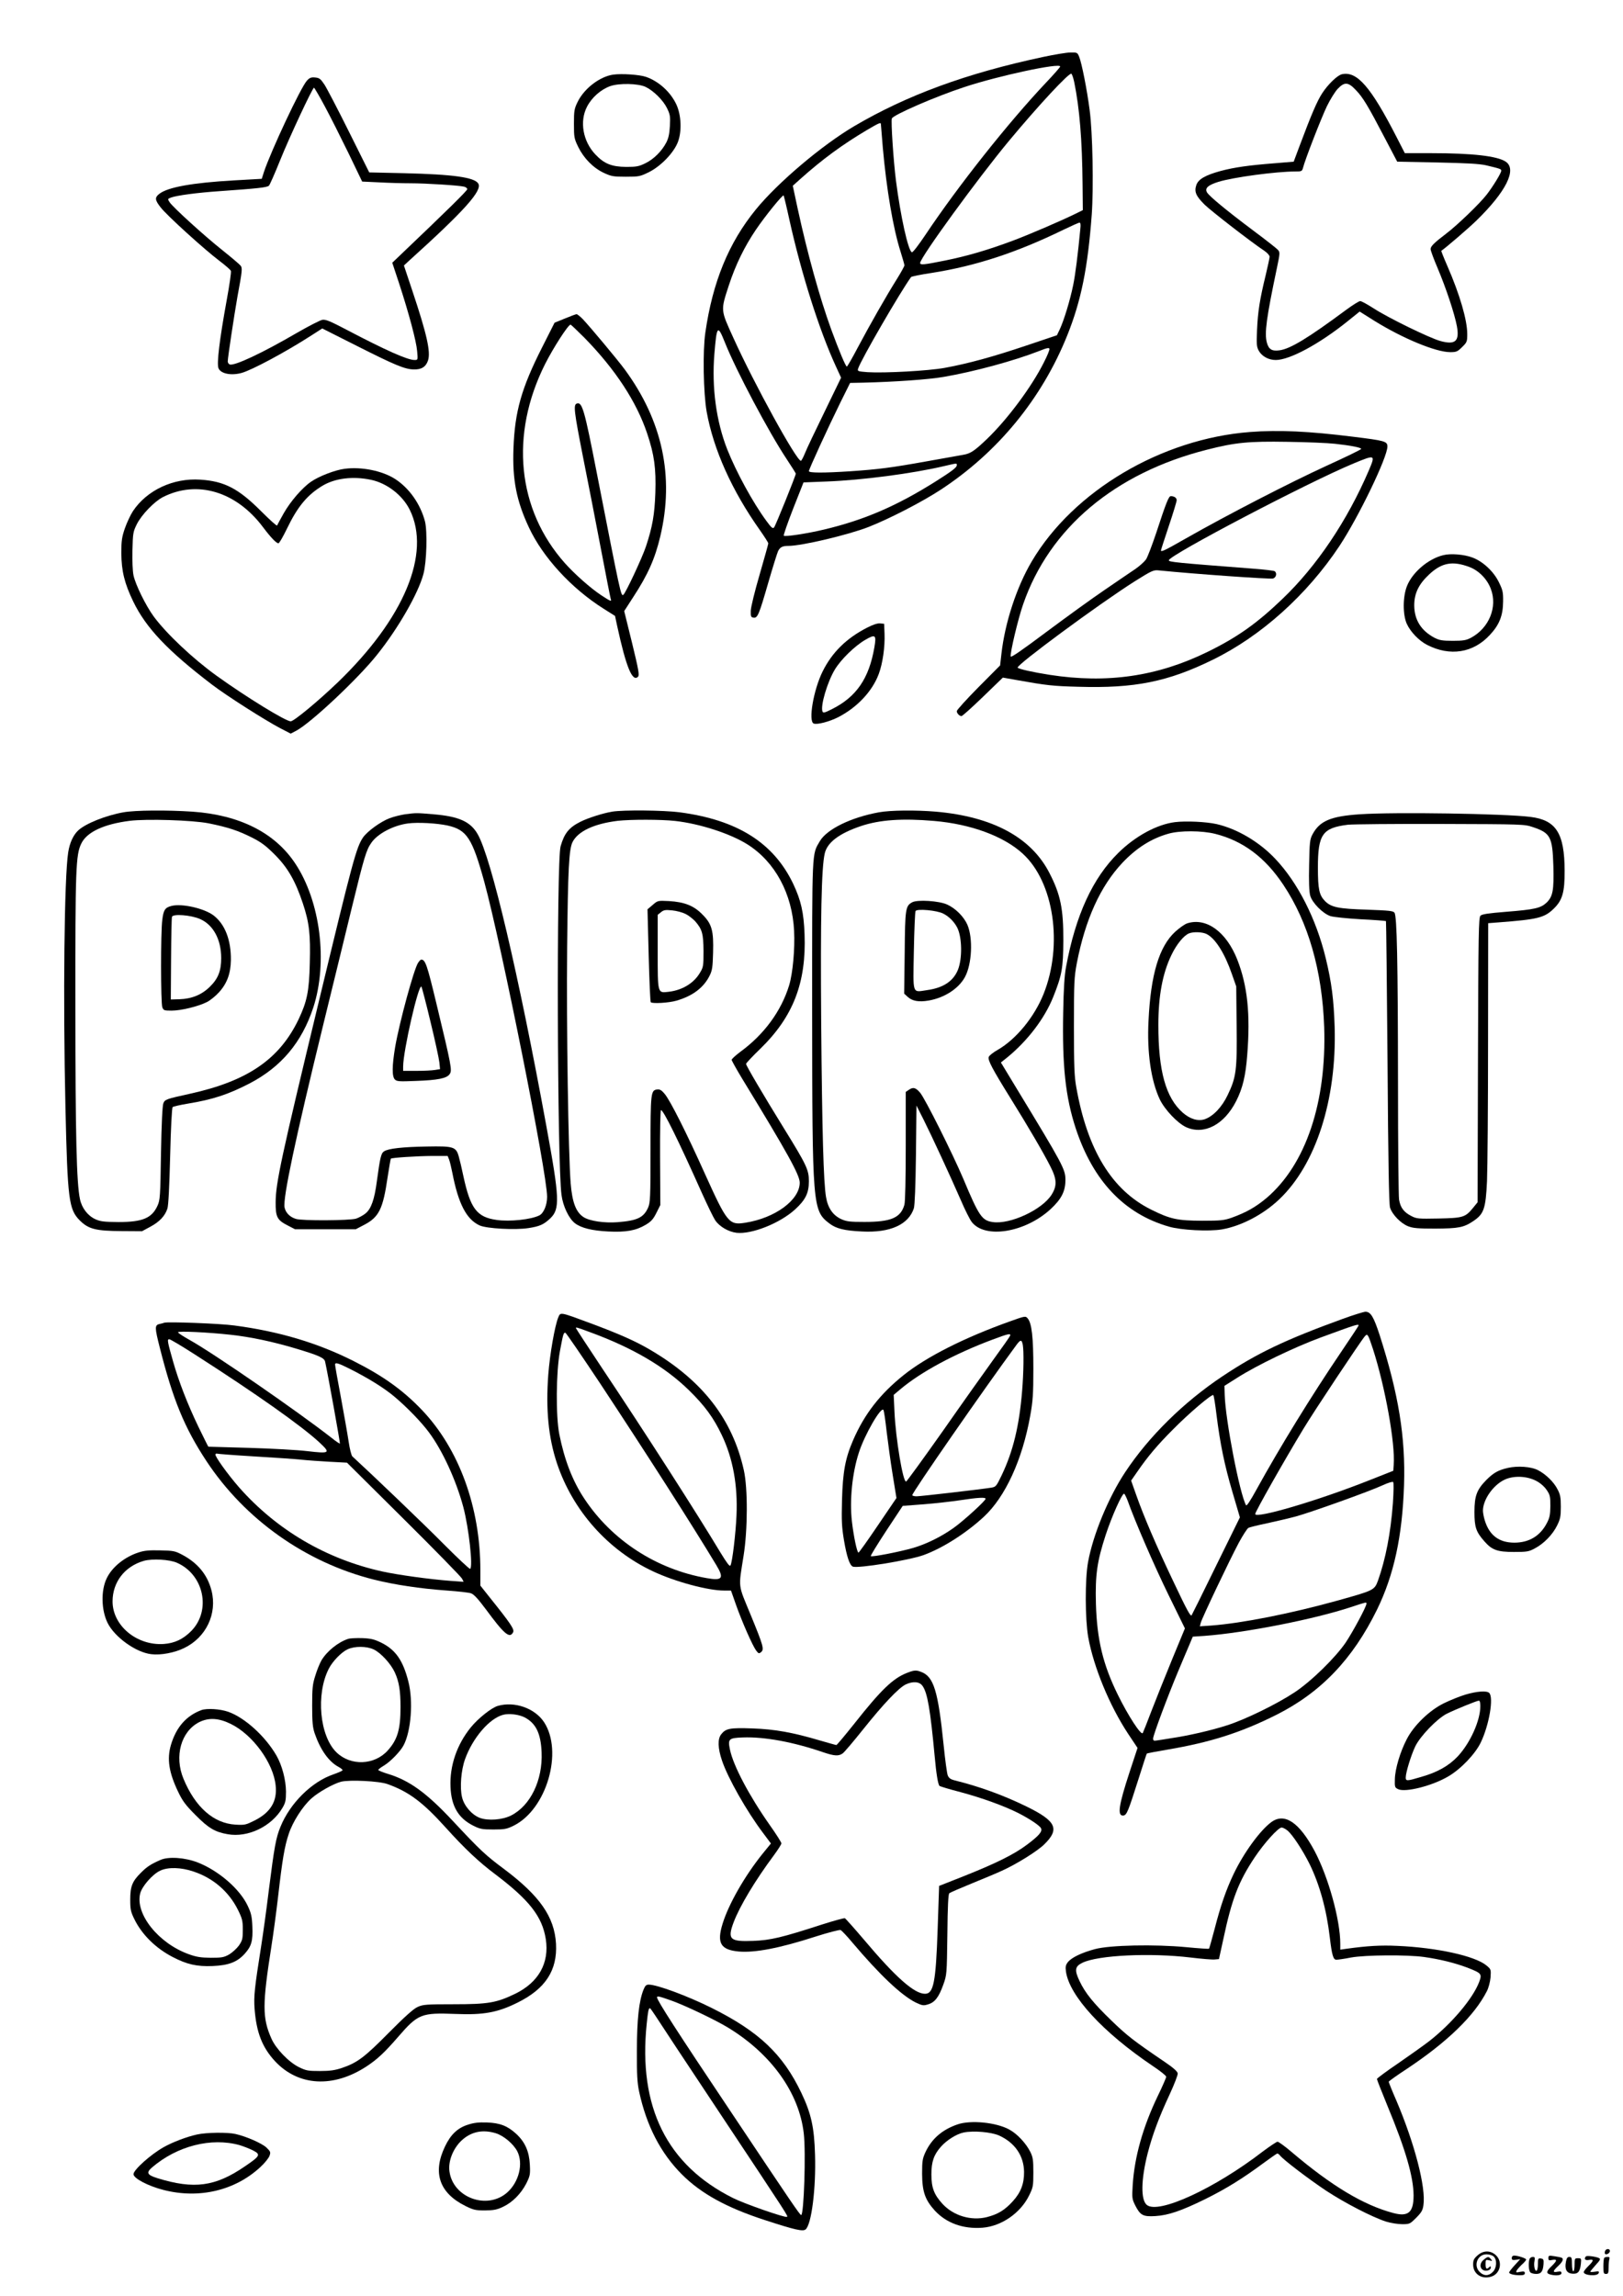 <?xml version="1.0" standalone="no"?>
<!DOCTYPE svg PUBLIC "-//W3C//DTD SVG 20010904//EN"
 "http://www.w3.org/TR/2001/REC-SVG-20010904/DTD/svg10.dtd">
<svg version="1.0" xmlns="http://www.w3.org/2000/svg"
 width="1240pt" height="1754pt" viewBox="0 0 1240 1754"
 preserveAspectRatio="xMidYMid meet">

<g transform="translate(0,1754) scale(0.1,-0.1)"
fill="#000000" stroke="none">
<path d="M7970 17105 c-587 -125 -1041 -292 -1444 -529 -246 -145 -583 -430
-751 -636 -208 -255 -330 -553 -386 -940 -21 -141 -15 -464 10 -605 52 -289
193 -603 407 -905 35 -50 64 -95 64 -101 0 -5 -30 -112 -66 -237 -37 -126 -67
-249 -68 -277 -1 -44 1 -50 21 -53 31 -5 42 22 113 268 34 117 68 226 75 241
16 30 33 39 79 39 101 0 457 84 613 145 158 62 408 191 550 284 437 286 773
696 967 1179 106 264 157 516 187 921 15 209 7 632 -16 801 -20 155 -61 361
-80 406 -13 33 -16 34 -67 33 -29 0 -123 -16 -208 -34z m130 -73 c0 -5 -48
-60 -108 -123 -289 -306 -672 -789 -921 -1162 -51 -76 -97 -137 -104 -134 -28
9 -87 276 -122 549 -19 151 -39 453 -31 473 10 27 334 168 554 240 263 87 732
187 732 157z m107 -118 c41 -200 61 -442 64 -784 l2 -195 -44 -22 c-108 -54
-366 -165 -492 -212 -193 -72 -348 -117 -516 -151 -159 -32 -191 -36 -191 -19
0 41 442 648 678 932 227 273 457 520 477 514 5 -2 15 -30 22 -63z m-1477
-321 c0 -5 7 -87 15 -183 28 -314 78 -612 135 -791 16 -52 30 -99 30 -106 0
-6 -26 -54 -58 -105 -82 -131 -205 -347 -297 -520 -43 -82 -81 -148 -85 -148
-9 0 -59 119 -120 285 -87 240 -180 573 -256 923 l-37 173 58 52 c170 152 322
263 509 374 90 53 106 60 106 46z m-700 -727 c92 -416 230 -851 357 -1126 l39
-85 -126 -260 c-70 -143 -138 -286 -150 -317 -13 -32 -27 -58 -31 -58 -34 0
-357 588 -515 937 -100 220 -99 208 -35 405 51 155 118 293 206 423 71 105
204 269 212 262 2 -3 22 -84 43 -181z m2224 -73 c-19 -199 -38 -350 -55 -432
-23 -113 -70 -267 -101 -334 l-23 -48 -235 -79 c-252 -85 -442 -137 -622 -170
-125 -23 -459 -41 -589 -33 -75 6 -79 7 -73 27 21 67 324 589 405 700 4 4 74
19 156 31 338 53 651 156 1008 330 61 29 115 54 122 54 8 1 11 -13 7 -46z
m-2716 -868 c85 -214 337 -689 473 -893 38 -57 69 -107 69 -110 0 -15 -155
-399 -166 -411 -10 -11 -20 -3 -58 49 -104 141 -231 374 -300 548 -84 214
-119 472 -98 728 18 219 25 226 80 89z m2437 -154 c-92 -184 -276 -432 -433
-583 -95 -91 -127 -113 -182 -122 -19 -3 -145 -26 -280 -50 -273 -49 -366 -61
-585 -76 -200 -13 -315 -13 -315 1 0 14 145 330 238 519 l77 155 100 2 c244 6
500 24 615 44 233 40 535 122 730 198 57 23 76 27 78 16 2 -7 -17 -54 -43
-104z m-665 -785 c0 -17 -37 -45 -162 -124 -299 -188 -545 -294 -852 -367
-125 -30 -298 -57 -308 -47 -3 4 29 97 72 207 l79 200 178 7 c266 10 652 60
898 118 100 23 95 23 95 6z"/>
<path d="M4685 16970 c-103 -15 -222 -106 -272 -209 -25 -51 -28 -66 -28 -166
0 -105 2 -114 33 -178 43 -87 114 -159 194 -197 58 -27 72 -30 169 -30 102 0
109 2 177 35 93 47 191 149 222 232 30 81 25 203 -12 284 -44 95 -134 178
-233 212 -50 17 -184 26 -250 17z m248 -94 c60 -29 134 -102 163 -162 24 -49
26 -63 22 -137 -3 -59 -11 -94 -27 -125 -34 -66 -96 -128 -160 -159 -49 -24
-68 -28 -146 -28 -112 1 -169 24 -237 96 -95 101 -121 252 -63 364 36 70 105
131 177 157 69 24 214 21 271 -6z"/>
<path d="M10253 16973 c-34 -7 -106 -76 -151 -145 -39 -60 -81 -157 -175 -408
l-43 -115 -144 -12 c-203 -16 -308 -31 -414 -59 -117 -32 -171 -63 -186 -108
-17 -51 -3 -83 63 -149 55 -53 356 -286 457 -353 22 -15 40 -35 40 -45 0 -10
-14 -73 -30 -141 -45 -184 -60 -280 -66 -418 -5 -111 -3 -129 13 -159 24 -43
75 -71 130 -71 107 0 334 123 549 296 l92 74 113 -71 c216 -134 469 -239 579
-239 47 0 56 4 91 39 37 36 39 42 39 99 0 107 -57 302 -151 518 -28 64 -49
117 -47 118 42 30 204 169 267 230 227 221 313 392 225 451 -64 43 -253 65
-570 65 l-201 0 -63 123 c-197 384 -302 505 -417 480z m106 -121 c54 -56 92
-119 221 -366 l95 -181 305 -6 c228 -5 323 -10 375 -22 105 -25 115 -28 115
-41 0 -17 -63 -120 -111 -182 -52 -68 -228 -237 -309 -298 -92 -70 -120 -97
-120 -119 0 -10 24 -76 54 -146 64 -151 130 -350 147 -443 21 -115 -12 -144
-126 -113 -81 22 -401 178 -511 250 -47 30 -92 55 -102 55 -9 0 -57 -30 -106
-66 -291 -216 -428 -299 -510 -310 -58 -8 -83 7 -97 59 -19 72 -4 186 76 566
25 119 25 124 8 143 -10 11 -94 77 -188 147 -199 149 -335 261 -353 291 -19
32 7 56 87 81 114 35 440 79 587 79 48 0 52 2 59 27 15 62 141 385 183 472 25
51 62 111 82 132 52 55 81 53 139 -9z"/>
<path d="M2345 16924 c-47 -51 -274 -535 -329 -699 l-16 -51 -213 -12 c-316
-18 -506 -52 -570 -103 -36 -28 -34 -47 11 -104 45 -59 336 -323 449 -408 45
-34 84 -68 87 -76 4 -7 -11 -111 -33 -230 -53 -291 -76 -478 -62 -513 16 -42
95 -59 176 -37 78 21 336 159 533 286 l84 54 260 -131 c293 -148 371 -181 439
-182 59 -2 93 20 109 68 22 65 -9 202 -118 528 l-66 198 40 37 c423 382 561
536 528 589 -29 47 -189 70 -566 79 l-267 6 -155 311 c-85 171 -170 334 -188
361 -29 43 -38 50 -70 53 -31 3 -43 -2 -63 -24z m137 -197 c42 -78 123 -239
181 -358 l104 -216 129 -6 c71 -4 179 -7 239 -7 118 0 372 -16 411 -26 13 -3
24 -12 24 -19 0 -11 -150 -159 -504 -496 l-69 -66 51 -154 c76 -232 133 -446
139 -521 6 -68 6 -68 -20 -68 -53 0 -218 73 -517 230 -126 66 -161 81 -187 77
-17 -3 -105 -48 -195 -100 -268 -156 -478 -254 -513 -241 -8 3 -15 14 -15 23
0 29 50 358 74 494 37 200 39 220 24 238 -7 9 -69 62 -138 117 -141 112 -379
329 -404 367 -16 25 -16 26 11 36 44 16 197 37 374 49 284 20 362 28 374 42 7
7 45 94 85 193 71 177 248 555 259 555 3 0 41 -64 83 -143z"/>
<path d="M4316 15107 l-79 -32 -96 -190 c-157 -310 -208 -489 -218 -771 -9
-239 23 -400 118 -603 107 -229 325 -466 571 -621 l87 -55 16 -75 c69 -318
117 -433 160 -389 11 12 4 53 -46 258 l-60 243 69 107 c112 171 167 295 207
465 108 456 16 882 -272 1274 -57 77 -261 321 -321 385 -20 20 -41 37 -47 37
-5 0 -46 -15 -89 -33z m151 -149 c236 -242 397 -488 478 -731 54 -161 68 -265
62 -452 -6 -168 -22 -258 -72 -410 -30 -89 -156 -358 -173 -369 -18 -11 -21 4
-202 929 -95 487 -112 548 -154 532 -26 -10 -20 -60 48 -406 36 -179 97 -494
136 -698 39 -205 73 -379 76 -388 9 -23 -1 -19 -74 29 -80 53 -202 161 -276
244 -365 410 -422 983 -151 1522 64 126 176 300 194 300 4 0 52 -46 108 -102z"/>
<path d="M9550 14240 c-677 -52 -1349 -450 -1667 -988 -116 -196 -205 -468
-232 -707 l-10 -88 -166 -167 c-91 -92 -165 -174 -165 -182 0 -17 20 -38 36
-38 7 0 80 66 164 147 l152 147 101 -18 c236 -42 282 -47 477 -52 428 -13 683
38 1025 206 369 180 721 496 969 870 146 221 366 676 366 759 0 40 -19 45
-263 75 -336 42 -567 53 -787 36z m650 -90 c120 -13 200 -29 200 -39 0 -5
-120 -63 -267 -130 -271 -124 -755 -373 -1071 -553 -163 -93 -192 -107 -192
-92 0 4 27 87 60 186 33 98 60 187 60 197 0 18 -18 31 -45 31 -16 0 -36 -51
-112 -283 -31 -92 -65 -182 -77 -200 -12 -17 -48 -50 -81 -73 -33 -22 -139
-94 -235 -160 -96 -65 -296 -210 -445 -321 -184 -138 -271 -198 -273 -188 -6
26 57 291 95 399 201 582 701 1003 1405 1181 216 55 317 65 613 60 149 -2 313
-9 365 -15z m257 -206 c-164 -382 -398 -730 -659 -979 -196 -188 -346 -294
-573 -405 -382 -187 -766 -243 -1205 -175 -129 20 -239 45 -245 55 -12 19 622
487 897 661 128 80 141 86 180 82 267 -27 857 -69 875 -62 25 9 31 43 11 56
-7 4 -80 13 -163 19 -597 46 -645 51 -645 64 0 38 1065 596 1410 739 169 70
170 70 117 -55z"/>
<path d="M2633 13959 c-72 -9 -197 -57 -257 -99 -67 -46 -157 -150 -209 -242
-26 -46 -48 -87 -50 -92 -2 -6 -57 44 -123 110 -172 172 -279 228 -463 240
-207 14 -408 -80 -515 -240 -19 -29 -47 -89 -62 -132 -23 -67 -27 -95 -27
-189 1 -137 24 -231 91 -370 98 -202 263 -376 601 -634 111 -85 402 -270 519
-332 l83 -43 42 22 c112 59 475 400 619 582 161 201 314 468 353 615 25 92 31
325 12 402 -35 133 -120 254 -228 324 -98 63 -257 95 -386 78z m201 -84 c123
-26 242 -118 297 -230 164 -333 -44 -830 -551 -1318 -150 -144 -335 -297 -359
-297 -38 0 -341 186 -566 348 -182 131 -383 321 -480 452 -61 83 -140 244
-155 315 -7 32 -10 115 -8 193 3 129 5 140 33 197 37 74 134 174 200 208 261
132 559 43 763 -228 60 -80 103 -125 119 -125 7 0 36 51 66 113 80 166 154
256 270 326 96 58 233 75 371 46z"/>
<path d="M11026 13299 c-115 -28 -236 -132 -277 -237 -32 -82 -32 -218 -1
-287 29 -63 93 -129 155 -161 175 -90 353 -62 480 76 73 78 100 148 101 255 1
72 -3 88 -32 147 -40 83 -122 159 -202 189 -63 24 -167 33 -224 18z m200 -90
c72 -27 136 -92 164 -167 53 -138 -13 -300 -152 -374 -36 -19 -59 -23 -138
-23 -80 0 -102 4 -140 23 -102 54 -154 136 -155 247 0 93 34 163 116 239 95
88 177 103 305 55z"/>
<path d="M6624 12745 c-158 -81 -267 -189 -339 -334 -70 -141 -111 -382 -68
-398 27 -10 119 14 188 49 145 75 260 198 309 330 30 81 48 206 44 308 l-3 75
-31 3 c-19 2 -54 -9 -100 -33z m56 -152 c-41 -236 -137 -376 -322 -469 -57
-29 -69 -32 -74 -19 -17 43 37 225 94 320 47 78 152 180 232 227 79 46 87 39
70 -59z"/>
<path d="M943 11335 c-135 -24 -289 -86 -345 -138 -38 -35 -66 -96 -77 -168
-30 -190 -40 -1117 -21 -1949 16 -705 26 -778 109 -862 67 -67 123 -81 321
-82 l155 -1 63 34 c71 38 113 83 131 139 8 24 15 167 21 401 5 210 13 368 19
374 5 5 58 17 118 27 189 31 307 70 468 153 244 127 401 314 489 582 112 345
54 811 -139 1100 -156 235 -426 370 -785 395 -196 13 -439 11 -527 -5z m650
-84 c149 -30 227 -56 332 -109 72 -36 107 -63 175 -131 99 -99 157 -201 214
-372 49 -147 59 -236 53 -457 -5 -214 -21 -292 -86 -429 -146 -304 -389 -471
-830 -568 -182 -40 -191 -43 -203 -73 -7 -17 -14 -155 -18 -382 -5 -332 -7
-358 -27 -401 -43 -94 -114 -124 -298 -124 -111 1 -137 4 -177 22 -57 26 -103
85 -117 153 -26 119 -35 489 -35 1465 -1 1060 3 1165 45 1251 42 88 172 149
371 174 130 16 478 5 601 -19z"/>
<path d="M1311 10620 c-49 -12 -62 -30 -71 -106 -13 -94 -12 -636 0 -668 9
-24 14 -26 71 -26 72 0 203 32 269 65 26 13 68 47 93 75 62 68 89 143 91 245
2 154 -45 275 -132 342 -71 54 -241 93 -321 73z m217 -100 c101 -44 162 -156
162 -299 0 -96 -23 -156 -85 -217 -62 -62 -139 -94 -234 -97 l-66 -2 2 308 c1
170 4 315 7 324 9 24 145 13 214 -17z"/>
<path d="M4677 11340 c-71 -12 -184 -48 -242 -77 -88 -44 -124 -89 -152 -188
-32 -113 -26 -2418 7 -2663 11 -86 57 -182 104 -217 48 -36 131 -56 253 -62
135 -7 212 7 286 51 42 25 58 43 82 91 l30 60 -2 363 c-1 201 2 362 7 362 19
0 132 -229 313 -634 42 -93 87 -186 101 -207 32 -48 100 -88 163 -96 116 -13
332 73 447 178 81 74 106 126 106 216 0 87 -17 123 -190 403 -160 259 -290
480 -290 493 0 6 49 58 109 116 251 244 352 505 338 874 -6 166 -27 259 -87
386 -150 314 -428 488 -867 546 -122 16 -432 19 -516 5z m481 -71 c189 -21
423 -97 554 -180 210 -133 341 -377 355 -659 7 -140 -10 -325 -38 -417 -60
-196 -191 -375 -372 -507 -37 -28 -67 -55 -67 -62 0 -6 37 -72 81 -145 348
-570 439 -735 439 -793 0 -132 -187 -270 -415 -306 -125 -20 -139 -3 -310 375
-142 316 -264 557 -306 608 -24 29 -37 37 -57 35 -50 -6 -52 -21 -52 -458 0
-372 -2 -408 -19 -446 -34 -75 -82 -98 -232 -110 -103 -8 -215 9 -261 39 -58
38 -86 113 -98 257 -18 231 -33 1193 -27 1805 6 595 14 751 42 804 42 82 165
139 345 161 100 11 330 11 438 -1z"/>
<path d="M4986 10627 l-39 -33 9 -351 c5 -193 12 -355 16 -359 13 -12 138 -5
196 12 124 36 208 99 254 192 20 40 23 66 26 174 5 169 -9 220 -81 292 -66 68
-138 96 -257 103 -85 4 -85 4 -124 -30z m251 -68 c23 -11 56 -37 74 -56 54
-62 63 -95 64 -228 0 -114 -1 -123 -28 -167 -46 -78 -134 -132 -238 -144 -86
-10 -84 -18 -84 308 l0 280 25 20 c21 17 34 19 84 14 33 -3 79 -15 103 -27z"/>
<path d="M6715 11335 c-214 -39 -397 -129 -451 -220 -62 -106 -59 -50 -59
-1295 1 -1501 3 -1527 132 -1626 51 -39 115 -55 250 -61 213 -11 354 52 395
177 7 23 13 169 16 410 l4 375 55 -109 c64 -128 201 -424 284 -614 31 -73 69
-148 83 -166 100 -131 407 -82 602 97 83 77 114 136 114 224 0 81 -17 113
-375 702 l-118 195 49 39 c155 127 285 297 351 462 66 165 76 220 77 430 1
244 -22 353 -106 516 -139 272 -434 431 -868 469 -154 13 -349 11 -435 -5z
m422 -66 c280 -24 531 -116 677 -250 238 -217 309 -697 159 -1072 -71 -177
-210 -346 -351 -427 -34 -19 -64 -43 -68 -54 -8 -24 26 -89 167 -316 137 -220
252 -417 304 -520 50 -98 52 -147 10 -215 -72 -116 -318 -230 -451 -210 -82
12 -105 46 -224 330 -83 195 -290 609 -330 658 -34 40 -54 45 -88 21 l-22 -15
0 -412 c0 -253 -4 -426 -10 -449 -28 -100 -101 -132 -305 -132 -112 0 -137 3
-177 21 -64 29 -103 85 -117 169 -19 109 -30 492 -37 1335 -6 797 2 1182 27
1289 19 85 111 154 277 210 143 48 316 60 559 39z"/>
<path d="M6970 10648 c-52 -28 -55 -48 -58 -385 l-4 -313 27 -25 c35 -32 85
-41 160 -28 121 21 229 91 277 179 54 99 63 297 19 400 -28 63 -91 126 -156
155 -62 28 -225 38 -265 17z m237 -87 c44 -22 84 -63 107 -108 37 -75 39 -238
4 -323 -36 -86 -112 -136 -233 -153 -118 -17 -109 -43 -103 297 3 162 9 300
13 307 12 19 165 5 212 -20z"/>
<path d="M3095 11320 c-33 -5 -86 -18 -118 -30 -69 -26 -172 -101 -204 -148
-51 -77 -77 -171 -337 -1252 -288 -1195 -329 -1387 -330 -1532 -1 -115 11
-138 94 -180 l54 -28 232 0 232 0 63 33 c114 59 145 121 180 362 12 77 23 142
25 144 7 8 198 20 317 21 l117 0 11 -27 c6 -16 17 -61 25 -102 46 -237 108
-356 209 -402 54 -24 272 -36 373 -20 85 13 116 27 165 73 76 72 73 151 -28
702 -214 1171 -422 2052 -525 2233 -55 97 -144 137 -340 153 -128 11 -130 11
-215 0z m325 -86 c147 -33 188 -97 280 -430 131 -481 480 -2226 480 -2406 0
-63 -26 -125 -59 -142 -63 -32 -226 -49 -325 -35 -153 21 -202 86 -256 336
-11 54 -27 121 -35 149 -21 74 -39 80 -244 76 -183 -3 -295 -15 -327 -37 -23
-15 -30 -47 -55 -230 -18 -137 -43 -208 -85 -243 -19 -16 -53 -34 -74 -41 -51
-15 -413 -17 -459 -2 -47 14 -79 48 -87 88 -13 72 80 513 295 1393 76 311 176
718 221 905 92 376 108 432 147 487 48 70 168 133 280 148 74 10 220 2 303
-16z"/>
<path d="M3194 10185 c-32 -49 -142 -453 -175 -643 -24 -145 -25 -225 -2 -248
15 -15 34 -16 158 -11 172 6 240 20 261 53 19 28 14 58 -102 539 -71 295 -84
335 -116 335 -4 0 -15 -11 -24 -25z m95 -450 c35 -143 65 -283 68 -311 l5 -51
-38 -6 c-22 -4 -85 -7 -141 -7 l-103 0 0 33 c0 118 118 635 140 610 3 -4 35
-125 69 -268z"/>
<path d="M10390 11320 c-224 -15 -308 -51 -363 -155 -19 -36 -22 -59 -25 -231
-3 -125 0 -205 8 -235 15 -55 97 -138 155 -157 22 -7 126 -18 230 -24 105 -5
192 -12 194 -14 2 -2 7 -486 12 -1076 5 -762 11 -1084 19 -1112 16 -53 82
-121 138 -143 38 -15 76 -18 207 -18 178 1 218 8 292 58 80 54 94 93 104 305
4 97 8 580 8 1074 l1 896 78 6 c301 23 351 35 423 105 66 64 84 126 83 291 -1
285 -65 386 -262 410 -201 25 -1038 38 -1302 20z m1321 -98 c135 -45 150 -74
157 -297 5 -187 -4 -234 -53 -281 -44 -41 -92 -52 -308 -69 -137 -11 -184 -18
-196 -30 -14 -14 -16 -127 -19 -1102 l-3 -1087 -35 -43 c-59 -72 -76 -77 -264
-81 -156 -3 -167 -2 -209 20 -56 29 -82 64 -92 125 -4 26 -8 422 -8 878 -1
946 -8 1287 -27 1313 -10 14 -40 17 -206 23 -223 7 -276 18 -324 65 -45 46
-55 90 -55 257 0 254 35 303 229 327 37 4 355 7 707 6 631 -2 641 -2 706 -24z"/>
<path d="M8978 11260 c-138 -17 -303 -106 -434 -235 -196 -193 -326 -476 -399
-870 -12 -62 -19 -169 -22 -346 -8 -411 17 -648 96 -889 132 -400 370 -652
712 -750 93 -27 305 -38 405 -21 148 26 315 113 437 229 281 266 440 762 424
1317 -7 211 -23 339 -68 525 -73 301 -213 577 -385 759 -122 130 -292 230
-449 266 -80 18 -234 25 -317 15z m308 -90 c212 -54 380 -180 519 -389 191
-286 297 -657 312 -1086 19 -576 -140 -1050 -440 -1306 -84 -70 -154 -110
-267 -151 -58 -20 -83 -23 -225 -23 -190 1 -243 12 -390 85 -300 149 -487 455
-572 935 -15 83 -18 162 -18 465 0 337 2 374 22 482 65 335 180 588 348 767
107 113 220 185 350 222 88 26 259 25 361 -1z"/>
<path d="M9071 10487 c-19 -6 -60 -35 -93 -65 -122 -113 -186 -325 -203 -677
-13 -243 19 -461 86 -603 38 -79 136 -182 201 -212 137 -62 291 18 383 200 49
97 72 192 84 351 25 312 2 530 -76 729 -84 213 -237 323 -382 277z m148 -82
c67 -34 138 -147 193 -306 l33 -94 3 -299 c4 -343 -3 -395 -69 -532 -43 -90
-108 -159 -173 -183 -52 -18 -113 0 -170 50 -129 114 -186 317 -186 669 0 222
32 395 100 535 38 80 94 149 134 165 34 14 104 11 135 -5z"/>
<path d="M10260 7466 c-443 -161 -656 -263 -920 -439 -297 -198 -563 -460
-743 -732 -128 -193 -246 -478 -284 -687 -24 -130 -23 -435 1 -573 41 -228
163 -524 305 -739 l72 -108 -60 -182 c-85 -259 -97 -341 -47 -334 25 4 36 32
117 287 32 101 59 185 61 186 2 2 73 16 157 30 330 56 562 130 833 266 340
171 583 425 769 804 129 265 193 559 206 950 12 368 -41 693 -186 1146 -46
141 -69 179 -109 179 -15 -1 -92 -25 -172 -54z m120 -51 c0 -3 -60 -94 -134
-203 -227 -335 -468 -727 -646 -1050 -48 -88 -76 -129 -80 -120 -49 88 -158
655 -163 842 l-2 70 100 63 c146 93 434 232 635 306 264 97 290 106 290 92z
m110 -181 c93 -289 171 -721 158 -884 l-3 -45 -185 -73 c-393 -156 -870 -296
-870 -257 0 17 222 409 368 650 80 133 437 670 470 708 20 23 24 16 62 -99z
m-1196 -499 c28 -224 61 -385 122 -592 l57 -194 -183 -372 c-100 -205 -184
-374 -186 -376 -9 -10 -38 44 -142 264 -127 266 -224 493 -280 652 l-40 113
50 72 c75 109 151 200 268 317 125 127 300 275 310 264 4 -4 15 -71 24 -148z
m1348 -677 c-17 -230 -56 -429 -114 -592 -27 -73 -32 -75 -304 -151 -363 -101
-733 -174 -968 -192 l-89 -6 7 27 c9 35 220 479 291 612 31 57 64 108 73 113
10 5 74 21 142 35 69 15 168 38 220 52 114 31 567 193 665 239 39 18 74 29 79
24 5 -5 4 -70 -2 -161z m-2027 20 c56 -158 202 -495 312 -720 l126 -257 -98
-237 c-54 -131 -124 -307 -157 -392 -32 -85 -63 -162 -67 -170 -12 -22 -112
132 -191 293 -113 230 -159 419 -167 695 -6 220 9 324 75 526 47 143 124 314
140 314 4 0 16 -24 27 -52z m1825 -788 c0 -22 -101 -210 -158 -296 -78 -115
-263 -297 -392 -382 -133 -88 -371 -205 -514 -251 -121 -39 -293 -79 -436
-100 -41 -7 -87 -14 -102 -16 -23 -4 -28 -1 -28 15 0 25 113 327 192 515 32
77 71 168 85 201 l26 62 91 6 c310 23 838 127 1118 220 119 39 118 39 118 26z"/>
<path d="M4265 7476 c-26 -63 -64 -279 -76 -436 -20 -267 1 -481 66 -677 121
-363 391 -666 736 -827 169 -79 418 -146 542 -146 l52 0 38 -108 c45 -128 126
-312 154 -350 18 -24 22 -25 38 -12 25 21 17 49 -80 285 -98 238 -94 198 -54
450 32 199 33 517 2 655 -87 389 -314 682 -710 916 -116 69 -241 124 -464 207
-235 87 -226 85 -244 43z m237 -110 c329 -120 575 -264 760 -444 122 -119 190
-212 253 -345 85 -178 122 -383 112 -612 -6 -140 -32 -359 -46 -383 -6 -11
-26 16 -77 99 -175 292 -581 925 -906 1411 -109 164 -198 300 -198 303 0 8 4
7 102 -29z m86 -398 c355 -538 704 -1083 885 -1384 61 -101 46 -120 -73 -99
-385 67 -726 289 -937 609 -90 136 -151 296 -190 491 -27 140 -25 470 5 634
24 128 27 141 41 141 5 0 126 -177 269 -392z"/>
<path d="M7715 7446 c-347 -124 -636 -270 -811 -410 -181 -145 -299 -297 -386
-497 -60 -139 -79 -241 -85 -459 -4 -158 -2 -203 15 -305 22 -130 44 -192 68
-202 41 -15 428 48 540 88 146 53 325 167 461 293 164 152 294 435 354 771 20
111 24 164 24 360 0 241 -12 348 -44 385 -16 18 -19 18 -136 -24z m2 -110 c-3
-8 -59 -88 -124 -177 -65 -90 -240 -336 -388 -548 -149 -211 -276 -386 -282
-388 -24 -8 -80 329 -89 532 l-6 130 50 42 c156 132 414 271 702 379 125 47
145 51 137 30z m97 -67 c9 -48 7 -214 -5 -356 -22 -267 -69 -459 -155 -640
-42 -87 -45 -91 -81 -97 -81 -13 -540 -66 -570 -66 -18 0 -33 4 -33 9 0 21
548 811 797 1149 30 40 39 40 47 1z m-1040 -664 c10 -82 30 -231 46 -329 l29
-179 -142 -209 c-77 -114 -144 -208 -148 -208 -11 0 -37 124 -50 236 -19 163
2 370 52 525 43 137 172 360 189 328 4 -8 15 -81 24 -164z m756 -514 c0 -15
-170 -170 -245 -223 -96 -68 -208 -123 -311 -153 -105 -30 -312 -70 -321 -62
-3 4 51 91 119 195 l125 189 159 12 c88 7 213 21 279 31 138 21 195 24 195 11z"/>
<path d="M1255 7436 c-5 -2 -22 -7 -37 -10 -37 -8 -36 -28 3 -181 100 -396
188 -611 357 -867 294 -445 757 -773 1278 -904 160 -40 353 -69 561 -84 84 -6
166 -15 182 -21 22 -8 54 -43 113 -122 140 -190 182 -226 208 -176 12 22 -16
64 -177 265 l-73 92 0 118 c0 480 -163 926 -446 1223 -144 151 -297 261 -524
375 -274 138 -568 226 -910 271 -107 15 -512 30 -535 21z m507 -92 c155 -17
320 -52 498 -105 176 -53 218 -71 224 -101 21 -93 116 -622 113 -625 -2 -2
-31 17 -63 43 -260 203 -904 648 -1088 750 -47 26 -86 52 -86 57 0 11 231 0
402 -19z m-271 -152 c468 -300 813 -544 949 -670 88 -82 81 -87 -91 -67 -74 9
-273 20 -444 25 -170 5 -311 9 -313 9 -2 1 -36 70 -77 154 -82 171 -149 343
-193 498 -43 152 -46 169 -29 169 8 0 97 -53 198 -118z m1179 -107 c147 -74
267 -149 345 -215 96 -81 205 -194 262 -271 103 -138 208 -366 263 -572 42
-159 75 -457 52 -471 -5 -3 -96 83 -203 190 -147 149 -553 537 -697 669 -7 6
-20 56 -28 111 -8 54 -35 206 -59 337 -25 131 -45 245 -45 253 0 19 22 13 110
-31z m-730 -670 c151 -9 313 -20 360 -25 47 -5 145 -12 218 -16 l133 -7 434
-431 c239 -237 439 -442 445 -455 l12 -24 -98 7 c-160 12 -400 45 -524 72
-428 95 -805 316 -1093 642 -85 97 -189 241 -181 253 3 5 9 7 12 5 4 -2 131
-12 282 -21z"/>
<path d="M11520 6327 c-73 -17 -109 -37 -163 -91 -74 -75 -92 -122 -92 -246 0
-116 12 -152 77 -225 57 -65 98 -80 223 -80 100 0 115 2 161 27 69 36 137 106
171 176 24 49 28 69 28 142 0 71 -4 93 -25 133 -28 56 -90 116 -150 147 -52
27 -155 34 -230 17z m215 -98 c30 -15 62 -42 80 -68 27 -39 30 -50 30 -124 -1
-69 -5 -90 -27 -132 -51 -98 -136 -149 -248 -149 -117 0 -191 56 -226 170 -8
26 -14 59 -14 74 0 84 77 195 165 237 68 32 168 29 240 -8z"/>
<path d="M1058 5681 c-108 -35 -203 -113 -243 -198 -45 -93 -41 -243 7 -340
54 -109 217 -226 334 -239 72 -9 178 11 251 47 168 81 254 262 209 439 -31
120 -103 208 -219 271 -58 31 -69 34 -172 36 -86 2 -122 -1 -167 -16z m295
-79 c205 -91 262 -363 109 -520 -62 -63 -127 -94 -211 -100 -205 -14 -391 140
-391 325 0 148 93 268 239 310 65 18 196 11 254 -15z"/>
<path d="M2660 5021 c-77 -25 -162 -94 -204 -164 -13 -23 -35 -76 -47 -117
-21 -65 -24 -95 -24 -230 0 -126 4 -165 19 -210 43 -125 107 -216 181 -256 19
-10 34 -22 32 -27 -1 -4 -33 -18 -70 -31 -165 -56 -331 -220 -404 -400 -35
-85 -47 -153 -88 -476 -19 -157 -47 -357 -61 -445 -49 -309 -56 -376 -49 -469
14 -182 58 -295 157 -402 178 -190 444 -205 698 -39 82 54 137 105 241 225
153 177 178 186 439 176 215 -9 323 11 475 87 212 105 304 246 293 449 -12
206 -124 366 -397 571 -141 105 -180 141 -394 370 -200 214 -330 307 -494 357
-40 12 -73 26 -73 30 0 4 19 19 43 33 49 29 127 109 151 156 57 109 74 338 36
486 -41 162 -98 243 -207 297 -54 26 -78 32 -146 35 -45 1 -93 -1 -107 -6z
m196 -81 c55 -27 129 -108 160 -174 33 -72 44 -140 44 -267 0 -170 -23 -248
-98 -331 -101 -112 -282 -119 -390 -15 -130 124 -160 445 -60 640 28 56 97
127 143 148 55 26 147 25 201 -1z m104 -1028 c161 -57 270 -138 443 -330 148
-164 254 -264 382 -360 259 -196 358 -322 385 -495 28 -182 -55 -330 -234
-417 -143 -69 -205 -80 -470 -80 -210 0 -235 -2 -276 -21 -31 -14 -98 -74
-220 -197 -185 -187 -240 -229 -359 -269 -51 -17 -89 -23 -167 -23 -92 0 -106
3 -161 30 -78 39 -175 140 -209 217 -71 159 -70 262 0 708 14 88 37 259 51
380 32 280 49 381 81 476 30 92 106 211 173 271 55 49 167 112 227 128 66 16
291 5 354 -18z"/>
<path d="M6929 4761 c-107 -42 -197 -128 -403 -389 -71 -89 -132 -162 -136
-162 -4 0 -60 16 -126 35 -206 61 -343 86 -516 92 -171 6 -203 0 -238 -45 -28
-35 -26 -106 6 -200 44 -132 188 -387 315 -555 l59 -79 -66 -81 c-136 -170
-257 -382 -303 -531 -46 -148 -16 -200 122 -213 123 -11 313 25 588 114 97 31
183 53 191 50 8 -3 50 -47 93 -99 204 -241 372 -401 482 -455 49 -23 58 -25
93 -14 52 15 82 54 116 148 28 78 28 79 32 385 2 219 7 310 15 316 7 6 84 39
172 75 88 36 192 79 230 97 111 50 270 149 323 201 120 117 92 178 -132 288
-182 89 -365 155 -552 201 -31 8 -44 17 -53 38 -6 15 -20 117 -31 227 -43 421
-76 528 -173 564 -38 15 -54 13 -108 -8z m119 -99 c38 -52 60 -183 93 -537 12
-132 25 -215 37 -227 4 -4 77 -26 162 -48 160 -43 330 -104 441 -160 86 -44
166 -97 173 -117 10 -25 -17 -56 -106 -123 -98 -74 -234 -142 -488 -243 l-185
-73 -11 -325 c-14 -413 -31 -499 -97 -499 -82 0 -225 127 -466 413 -74 87
-140 161 -146 164 -7 2 -84 -19 -172 -47 -308 -100 -396 -121 -528 -126 -179
-7 -199 11 -150 142 47 124 164 319 309 514 30 41 56 81 56 89 0 8 -40 71 -89
140 -158 225 -278 452 -304 576 -17 82 -10 89 99 93 166 6 386 -35 613 -113
86 -29 118 -31 149 -9 12 8 84 93 159 187 151 189 269 314 323 340 56 26 105
22 128 -11z"/>
<path d="M11195 4595 c-43 -13 -117 -43 -164 -66 -110 -54 -229 -169 -283
-274 -51 -98 -89 -227 -91 -305 -2 -61 0 -65 25 -77 55 -27 263 26 384 98 96
56 207 173 248 260 64 134 99 342 64 377 -19 19 -95 13 -183 -13z m115 -88 c0
-110 -77 -281 -172 -383 -69 -73 -155 -122 -282 -158 -107 -32 -116 -32 -116
-4 0 38 41 171 73 238 39 80 168 213 242 250 67 33 227 98 243 99 8 1 12 -14
12 -42z"/>
<path d="M3803 4509 c-48 -14 -151 -96 -206 -164 -107 -132 -162 -294 -155
-455 6 -149 61 -240 176 -297 50 -25 68 -28 152 -28 84 0 102 3 154 29 252
124 381 566 232 792 -71 106 -225 160 -353 123z m204 -87 c87 -45 125 -122
131 -268 9 -212 -85 -407 -233 -482 -67 -34 -176 -42 -240 -18 -61 24 -120 92
-135 158 -18 73 -7 207 23 290 59 164 187 312 291 339 45 12 119 3 163 -19z"/>
<path d="M1539 4477 c-116 -43 -193 -131 -233 -266 -32 -108 -15 -213 56 -360
33 -69 57 -101 132 -176 99 -100 148 -129 245 -146 155 -28 336 59 419 201 23
39 27 56 27 125 -1 90 -30 200 -73 275 -85 147 -241 289 -368 334 -63 22 -163
28 -205 13z m225 -106 c167 -82 325 -298 342 -470 13 -119 -37 -203 -156 -265
-72 -36 -78 -38 -151 -34 -167 10 -307 133 -397 350 -72 173 -19 362 120 433
73 36 149 32 242 -14z"/>
<path d="M9714 3622 c-86 -63 -211 -234 -289 -397 -58 -122 -99 -241 -145
-419 -21 -81 -41 -150 -43 -152 -2 -2 -80 3 -173 12 -241 23 -587 16 -699 -15
-101 -27 -178 -64 -206 -99 -17 -22 -20 -35 -15 -72 26 -186 281 -464 664
-722 56 -37 102 -74 102 -82 0 -7 -29 -74 -65 -148 -113 -235 -177 -463 -191
-678 -6 -101 -5 -108 20 -158 38 -74 59 -86 154 -80 98 6 198 40 379 129 160
79 290 160 441 272 57 42 107 77 111 77 5 0 15 -8 22 -17 29 -35 220 -180 349
-266 144 -95 354 -203 459 -237 35 -11 91 -20 123 -20 57 0 60 1 108 49 39 39
50 57 55 95 21 135 -67 472 -206 799 -33 75 -59 141 -59 145 0 4 63 49 141
100 308 205 514 405 609 592 13 25 25 71 28 105 4 61 4 62 -32 92 -88 72 -377
136 -681 149 -126 6 -227 0 -387 -22 l-48 -7 0 44 c0 183 -91 511 -196 709
-117 219 -229 295 -330 222z m124 -66 c39 -34 114 -148 167 -254 77 -157 130
-348 155 -562 16 -134 26 -170 50 -170 11 0 62 7 112 17 112 20 430 22 558 4
122 -17 237 -46 330 -81 110 -43 114 -48 91 -110 -48 -127 -211 -319 -383
-453 -46 -35 -154 -112 -240 -171 -87 -59 -158 -112 -158 -117 0 -5 36 -97 80
-204 140 -337 199 -543 200 -685 0 -130 -40 -165 -154 -135 -227 60 -470 205
-781 469 -49 42 -97 76 -104 76 -8 0 -58 -34 -112 -74 -367 -283 -798 -482
-887 -409 -47 38 -45 192 6 393 37 143 86 275 169 453 35 76 63 148 61 159 -2
15 -36 45 -103 90 -234 159 -285 199 -402 312 -139 134 -202 212 -245 303 -40
84 -36 112 22 140 119 58 517 77 826 40 83 -10 166 -17 184 -15 l33 3 34 155
c64 302 116 438 239 622 72 108 180 228 206 228 9 0 30 -11 46 -24z"/>
<path d="M1225 3332 c-73 -32 -102 -51 -147 -96 -68 -67 -83 -106 -83 -207 0
-75 4 -93 32 -150 58 -118 163 -221 292 -288 110 -57 185 -74 306 -69 121 5
186 30 243 92 53 58 65 99 60 210 -3 76 -9 102 -35 157 -60 129 -222 269 -382
332 -98 38 -224 47 -286 19z m253 -88 c151 -50 271 -154 340 -293 33 -67 37
-83 37 -152 0 -70 -3 -81 -30 -121 -17 -23 -51 -54 -75 -68 -39 -22 -57 -25
-140 -25 -76 1 -109 6 -167 27 -232 83 -411 307 -372 464 14 56 96 149 154
175 60 28 159 25 253 -7z"/>
<path d="M4916 2340 c-34 -86 -50 -226 -50 -465 -1 -184 3 -246 17 -312 56
-260 164 -470 327 -633 147 -147 342 -254 635 -349 229 -75 289 -88 310 -71
45 37 80 313 72 570 -6 210 -29 315 -105 474 -141 295 -324 468 -685 648 -183
91 -417 178 -480 178 -20 0 -28 -8 -41 -40z m211 -81 c105 -37 340 -149 438
-209 329 -201 541 -498 576 -807 17 -145 1 -624 -20 -623 -10 1 -64 80 -538
790 -412 615 -563 850 -563 872 0 13 13 10 107 -23z m-120 -116 c20 -32 244
-371 498 -753 530 -798 517 -778 507 -784 -14 -8 -325 100 -412 144 -505 252
-725 696 -659 1331 10 97 14 119 25 119 2 0 21 -26 41 -57z"/>
<path d="M3572 1309 c-77 -25 -129 -75 -172 -165 -97 -202 -43 -357 158 -456
59 -29 76 -33 147 -33 65 1 91 5 137 27 73 34 138 100 179 179 29 59 31 69 27
145 -5 100 -37 172 -104 234 -67 61 -123 83 -224 87 -65 2 -100 -2 -148 -18z
m215 -64 c60 -18 135 -81 165 -138 48 -94 13 -235 -77 -315 -153 -135 -414
-40 -441 161 -12 84 34 190 107 249 70 57 152 71 246 43z"/>
<path d="M7315 1312 c-116 -40 -196 -109 -244 -211 -23 -50 -26 -68 -26 -166
1 -136 22 -198 97 -281 89 -96 216 -142 364 -131 144 11 290 111 356 245 31
63 33 72 33 177 0 95 -3 116 -23 157 -33 66 -101 139 -161 171 -100 55 -295
74 -396 39z m319 -85 c120 -55 188 -154 190 -277 1 -91 -25 -158 -86 -225 -62
-68 -113 -99 -198 -121 -120 -30 -255 10 -339 101 -65 71 -85 124 -85 225 0
96 18 150 73 212 43 49 119 97 172 108 77 16 212 4 273 -23z"/>
<path d="M1505 1235 c-78 -17 -186 -58 -255 -97 -98 -55 -230 -173 -230 -206
0 -32 112 -91 231 -121 271 -69 545 -4 738 175 33 30 64 69 70 86 10 28 8 33
-24 64 -35 32 -152 84 -236 103 -61 14 -222 12 -294 -4z m325 -81 c30 -9 76
-27 102 -40 62 -32 57 -42 -62 -123 -225 -154 -387 -176 -666 -90 -80 25 -89
42 -43 82 192 165 453 231 669 171z"/>
<path d="M12263 345 c-3 -9 -3 -18 0 -22 10 -10 37 6 37 22 0 20 -29 20 -37 0z"/>
<path d="M11288 311 c-27 -24 -33 -36 -33 -69 0 -73 66 -116 140 -92 67 22 87
110 36 161 -41 40 -98 41 -143 0z m124 -8 c27 -25 24 -88 -7 -118 -31 -32 -69
-32 -100 0 -50 49 -17 135 52 135 20 0 45 -7 55 -17z"/>
<path d="M11334 277 c-44 -38 -19 -94 35 -80 12 3 21 12 21 21 0 12 -3 13 -12
4 -20 -20 -28 -14 -28 23 0 34 1 35 28 29 24 -7 26 -6 13 9 -18 22 -25 21 -57
-6z"/>
<path d="M11550 292 c0 -15 6 -18 33 -14 l32 5 -42 -46 c-24 -26 -43 -51 -43
-56 0 -11 36 -21 83 -21 27 0 37 4 37 16 0 13 -7 15 -36 10 -32 -7 -34 -5 -26
11 6 10 24 30 41 46 17 15 31 31 31 37 0 9 -62 30 -92 30 -11 0 -18 -8 -18
-18z"/>
<path d="M11830 291 c0 -17 4 -20 30 -14 39 7 38 -5 -5 -47 -41 -39 -44 -55
-12 -64 44 -12 87 -7 87 10 0 13 -7 15 -30 11 -39 -8 -38 4 5 44 34 32 43 53
28 62 -5 3 -29 8 -55 12 -44 7 -48 6 -48 -14z"/>
<path d="M12117 304 c-18 -19 -6 -33 23 -27 39 7 38 -5 -5 -47 -19 -19 -35
-39 -35 -46 0 -26 104 -34 114 -8 5 14 1 16 -29 11 -19 -3 -35 -3 -35 0 0 3
19 26 41 51 32 34 39 46 28 52 -22 12 -94 22 -102 14z"/>
<path d="M11686 284 c-10 -27 -7 -89 6 -102 7 -7 27 -12 45 -12 38 0 52 20 56
77 2 33 -1 38 -20 41 -21 3 -23 -1 -23 -42 0 -25 -4 -48 -10 -51 -13 -8 -24
39 -16 75 4 25 2 30 -13 30 -10 0 -22 -7 -25 -16z"/>
<path d="M11964 263 c-11 -57 5 -87 47 -91 44 -4 60 13 67 73 4 43 4 45 -22
45 -25 0 -26 -3 -26 -50 0 -27 -4 -50 -10 -50 -5 0 -10 25 -10 55 0 48 -3 55
-20 55 -14 0 -21 -9 -26 -37z"/>
<path d="M12257 293 c-4 -3 -7 -33 -7 -65 0 -51 2 -58 20 -58 17 0 20 7 20 49
0 27 3 56 6 65 4 11 0 16 -13 16 -11 0 -23 -3 -26 -7z"/>
</g>
</svg>
